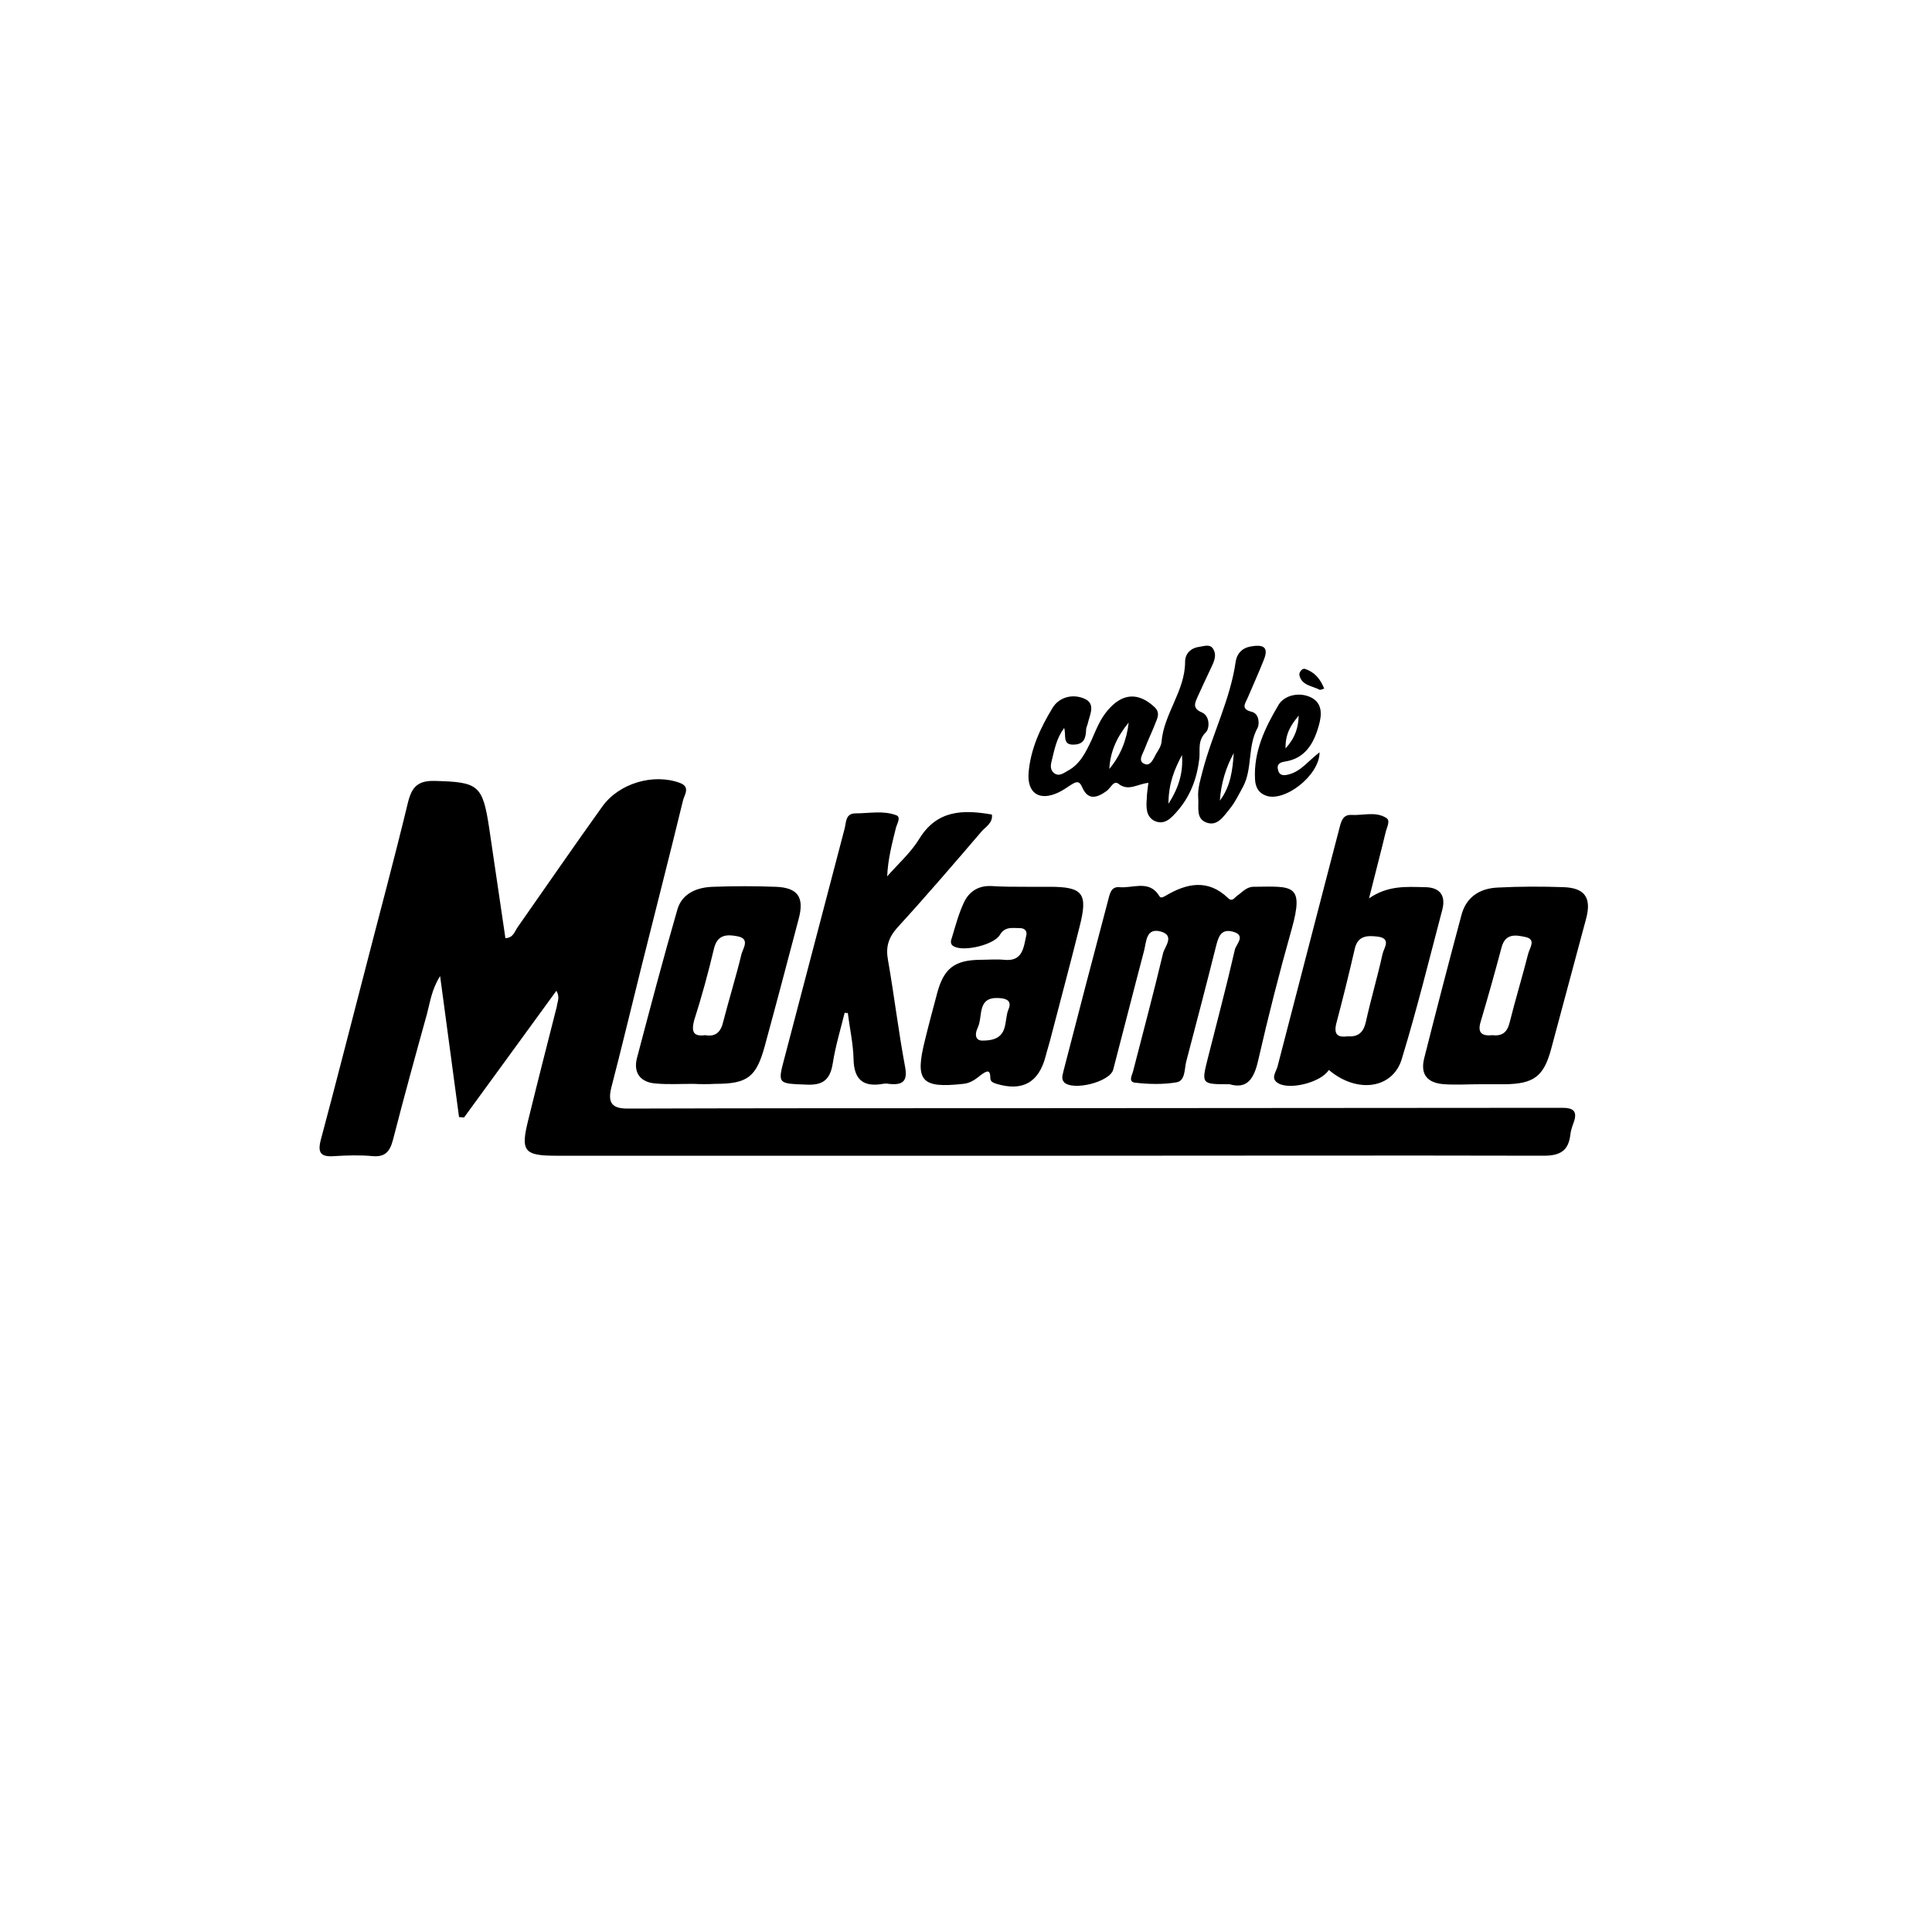 <svg version="1.1" xmlns="http://www.w3.org/2000/svg"  x="0px" y="0px"
	 viewBox="0 0 500 500">
<g id="VoHPUu_00000092430180538956675300000015620766551580568767_">
	<g>
		<path d="M144,256.4c-8.1,11.1-16,22-23.9,32.8c-0.4,0-0.8-0.1-1.3-0.1c-1.6-11.9-3.2-23.8-4.9-36.5c-2.2,3.5-2.6,6.8-3.4,9.8
			c-3,10.8-6,21.7-8.8,32.6c-0.8,3-2,4.5-5.3,4.2c-3.2-0.3-6.5-0.2-9.8,0c-3.7,0.3-4.5-0.9-3.5-4.5c3.8-14.2,7.4-28.4,11.1-42.6
			c3.8-14.8,7.8-29.6,11.4-44.5c1-4,2.6-5.6,6.9-5.5c11.3,0.3,12.4,1,14.1,12.2c1.4,9.5,2.8,19,4.2,28.5c2.1-0.1,2.4-1.8,3.2-2.9
			c7.3-10.4,14.5-20.9,21.9-31.2c4.3-6,13.2-8.6,20-6.1c2.8,1,1.3,3,0.9,4.4c-3.5,14.4-7.2,28.8-10.8,43.2
			c-2.6,10.4-5.1,20.9-7.8,31.3c-1,4,0.3,5.4,4.2,5.4c33.6-0.1,67.2-0.1,100.9-0.1c47,0,94-0.1,141-0.1c2.8,0,4,0.8,3,3.7
			c-0.4,1.1-0.8,2.2-0.9,3.3c-0.5,4.1-2.6,5.4-6.9,5.4c-40-0.1-80,0-120,0c-45.2,0-90.4,0-135.6,0c-8.3,0-9.2-1.2-7.2-9.2
			c2.4-9.8,4.9-19.6,7.4-29.4C144.2,259.3,145,258.2,144,256.4z"/>
		<path d="M318.2,280.6c-7.2,0-7.3,0-5.7-6.4c2.4-9.5,4.9-18.9,7.1-28.5c0.3-1.3,3-3.7-0.6-4.6c-3.1-0.8-3.7,1.5-4.3,3.8
			c-2.5,10-5.1,19.9-7.7,29.8c-0.5,1.9-0.2,5-2.5,5.4c-3.5,0.6-7.2,0.5-10.7,0.1c-2-0.2-0.7-2.1-0.5-3.2c2.6-10.1,5.3-20.2,7.7-30.3
			c0.4-1.7,3.1-4.5-0.5-5.6c-3.9-1.1-3.8,2.5-4.4,4.9c-2.7,10.2-5.3,20.5-8,30.8c-0.8,3.2-10.4,5.6-12.7,3.3c-0.9-1-0.3-2.1-0.1-3.2
			c3.8-14.7,7.6-29.3,11.5-44c0.4-1.5,0.7-3.5,2.9-3.3c3.2,0.3,7-1.6,9.6,1.3c1,1.1,0.7,1.9,2.4,0.9c5.4-3.2,10.9-4.4,16.1,0.6
			c1.1,1.1,1.7-0.1,2.4-0.6c1.3-0.9,2.4-2.3,4.2-2.3c10-0.1,13.2-0.9,9.9,10.9c-3.2,11.3-6.1,22.7-8.7,34.1
			C324.5,279.3,322.7,281.9,318.2,280.6z"/>
		<path d="M218.6,262.1c-1.1,4.4-2.4,8.7-3.1,13.2c-0.7,4.2-2.6,5.6-6.8,5.4c-7.5-0.3-7.5-0.1-5.6-7.2c5.2-19.7,10.3-39.4,15.5-59.1
			c0.4-1.6,0.2-3.9,2.8-3.9c3.6,0,7.2-0.8,10.6,0.5c1.2,0.5,0.2,2.1-0.1,3.1c-1,4.1-2.1,8.1-2.3,12.7c2.8-3.2,6.1-6.1,8.3-9.7
			c4.6-7.5,11.3-7.6,18.8-6.3c0.3,2.1-1.5,3.1-2.6,4.3c-7.2,8.4-14.4,16.8-21.9,25c-2.3,2.6-3,5-2.4,8.3c1.6,9.1,2.7,18.4,4.4,27.5
			c0.8,4-0.6,5-4.2,4.6c-0.5-0.1-1-0.1-1.5,0c-5.1,0.9-7.5-1.1-7.6-6.4c-0.1-4-1-8-1.5-12C219.3,262.2,219,262.2,218.6,262.1z"/>
		<path d="M343.9,276.9c-2,3.2-9.9,5.2-13,3.5c-2.2-1.2-0.7-2.9-0.3-4.3c4.1-15.9,8.3-31.9,12.4-47.8c1.2-4.7,2.5-9.5,3.7-14.2
			c0.4-1.6,0.9-3.3,3-3.2c3,0.2,6.3-1,9.1,0.8c1.1,0.7,0.1,2.4-0.2,3.7c-1.3,5.4-2.7,10.7-4.3,17.1c4.9-3.4,9.7-3,14.4-2.9
			c3.8,0,5.5,2,4.6,5.7c-3.4,12.9-6.6,25.9-10.5,38.7C360.5,281.8,351.2,283.1,343.9,276.9z M348.8,268.2c2.8,0.2,4.1-1.1,4.7-3.8
			c1.3-5.9,3-11.6,4.3-17.5c0.3-1.5,2.4-4-1.2-4.5c-2.6-0.3-5.2-0.4-6,3.2c-1.5,6.5-3.1,13-4.8,19.4
			C345.1,268,346.5,268.5,348.8,268.2z"/>
		<path d="M383.1,280.6c-3.1,0-6.2,0.2-9.3,0c-4.4-0.3-6.3-2.5-5.2-6.8c3.1-12.3,6.3-24.6,9.6-36.9c1.2-4.7,4.7-7,9.4-7.2
			c5.7-0.3,11.4-0.3,17.1-0.1c5.5,0.2,7.2,2.8,5.8,8.1c-3,11.3-6.1,22.6-9.1,33.9c-1.9,7-4.5,8.9-11.9,9
			C387.3,280.6,385.2,280.6,383.1,280.6C383.1,280.6,383.1,280.6,383.1,280.6z M386.3,267.9c2.5,0.3,3.8-0.8,4.4-3.3
			c1.5-6,3.3-11.9,4.8-17.8c0.4-1.5,2.1-3.7-0.7-4.3c-2.4-0.5-5.2-1.1-6.2,2.7c-1.7,6.4-3.5,12.8-5.4,19.2
			C382.3,267.3,383.5,268.2,386.3,267.9z"/>
		<path d="M179.4,280.5c-3.3,0-6.5,0.2-9.8-0.1c-3.7-0.3-5.7-2.6-4.8-6.4c3.4-12.9,6.8-25.8,10.5-38.6c1.2-4.2,5.1-5.8,9.3-5.9
			c5.4-0.2,10.8-0.2,16.1,0c5.8,0.2,7.5,2.7,6,8.3c-2.9,11-5.8,22-8.8,33c-2.2,8-4.5,9.7-12.8,9.7
			C183.3,280.6,181.3,280.6,179.4,280.5C179.4,280.6,179.4,280.5,179.4,280.5z M182.5,267.9c2.8,0.5,4.1-0.9,4.7-3.6
			c1.5-5.8,3.3-11.6,4.7-17.4c0.4-1.5,2.3-4-1.1-4.6c-2.6-0.5-5.1-0.5-6,3.1c-1.5,6.3-3.2,12.6-5.2,18.8
			C178.9,267.1,179.5,268.3,182.5,267.9z"/>
		<path d="M265.7,229.5c2,0,3.9,0,5.9,0c8.7,0,10,1.7,7.8,10.3c-2.4,9.6-5,19.3-7.5,28.9c-0.4,1.6-0.9,3.1-1.3,4.7
			c-1.8,6.8-6,9.1-12.7,7.1c-0.8-0.3-1.6-0.5-1.6-1.5c0-2.4-1-1.8-2.3-0.9c-1.4,1.1-2.7,2.2-4.7,2.4c-10.9,1.2-12.6-0.7-9.9-11.4
			c1-4.1,2.1-8.2,3.2-12.3c1.7-6.2,4.5-8.3,10.9-8.4c2.1,0,4.3-0.2,6.4,0c4.8,0.5,5-3.2,5.7-6.3c0.3-1.2-0.5-1.9-1.6-1.9
			c-1.9,0-3.9-0.5-5.2,1.7c-1.5,2.6-9.1,4.4-11.8,3.1c-1.3-0.6-0.9-1.6-0.6-2.5c0.9-3,1.7-6,3-8.8c1.3-2.9,3.7-4.5,7-4.4
			C259.5,229.5,262.6,229.5,265.7,229.5z M254.4,269.3c7,0,5.3-5.1,6.6-8.1c0.9-2.1-0.4-2.8-2.4-2.9c-5.8-0.4-4.2,4.6-5.5,7.5
			C252,268.1,252.7,269.4,254.4,269.3z"/>
		<path d="M297.2,202.6c-2.9,0.3-5.2,2.3-7.8,0.2c-1.2-0.9-2,1.2-3,1.9c-2.5,1.8-4.8,2.5-6.3-0.9c-0.8-1.9-1.6-1.5-2.9-0.7
			c-1.1,0.7-2.2,1.5-3.3,2c-4.9,2.3-8.1,0.2-7.7-5.1c0.5-6.2,3.1-11.7,6.2-16.8c1.7-2.8,5.2-3.7,8.2-2.4c3.1,1.3,1.4,4.2,0.9,6.5
			c-0.1,0.5-0.4,0.9-0.4,1.4c-0.1,2.1-0.4,3.9-3.1,4c-3.2,0.2-2-2.5-2.6-4.3c-2,2.7-2.5,5.6-3.2,8.4c-0.3,1.1-0.5,2.3,0.5,3.2
			c1.3,1.1,2.5,0.1,3.6-0.5c3.2-1.7,4.7-4.8,6.2-8c1.2-2.7,2.2-5.4,4.2-7.7c3.8-4.5,8-4.7,12.2-0.7c1.2,1.2,0.8,2.4,0.3,3.6
			c-0.9,2.4-2.1,4.8-3,7.2c-0.5,1.3-1.8,3.1,0,3.8c1.6,0.7,2.3-1.4,3-2.6c0.6-1,1.3-2,1.4-3.1c0.6-7.3,6.1-13.2,6.1-20.7
			c0-2.1,1.4-3.6,3.7-3.9c1.3-0.2,2.8-0.8,3.6,0.6c1,1.7,0.1,3.4-0.7,5.1c-1.1,2.3-2.2,4.7-3.3,7.1c-0.7,1.6-1.6,3.1,1.1,4.2
			c2,0.9,2,4,1,5.1c-2.2,2.1-1.5,4.5-1.7,6.7c-0.6,5.2-2.3,9.8-5.7,13.7c-1.5,1.7-3.2,3.7-5.8,2.6c-2.4-1.1-2.3-3.7-2.1-6
			C296.8,205.4,297,204.3,297.2,202.6z M287.1,199c2.9-3.5,4.5-7.5,5-12C289.2,190.5,287.3,194.4,287.1,199z M305.9,195.4
			c-1.9,3.6-3.5,7.3-3.5,12.6C305.3,203.5,306.2,199.6,305.9,195.4z"/>
		<path d="M310.1,206.5c-0.2-2.5,0.6-4.8,1.2-7.2c2.5-9.5,7.1-18.3,8.5-28.1c0.3-2,1.6-3.5,3.9-3.9c2.9-0.5,4.8-0.1,3.4,3.4
			c-1.3,3.3-2.8,6.6-4.2,9.9c-0.6,1.4-1.9,2.9,1,3.6c2.1,0.5,2,3.3,1.6,4.1c-2.7,4.8-1.3,10.6-3.8,15.3c-1.1,2-2.1,4.1-3.5,5.8
			c-1.5,1.8-3.1,4.5-5.9,3.5C309.4,211.9,310.3,208.9,310.1,206.5z M315.7,207.2c2.8-3.7,3.3-8,3.6-12.3
			C317.2,198.7,316,202.8,315.7,207.2z"/>
		<path d="M341.5,194.7c0,6-9.1,13-13.9,11.2c-1.9-0.7-2.7-2.2-2.8-4.2c-0.4-7.2,2.6-13.4,6.1-19.3c1.5-2.5,5.4-3.4,8.4-1.9
			c3,1.5,2.8,4.5,2,7.3c-1.3,4.6-3.5,8.5-8.8,9.3c-1.4,0.2-2.2,0.8-1.7,2.3c0.4,1.5,1.7,1.3,2.8,1
			C336.7,199.6,338.7,196.8,341.5,194.7z M336.1,185.2c-1.8,2.2-3.5,4.5-3.4,8.5C335.3,190.8,336,188.2,336.1,185.2z"/>
		<path d="M342.7,178.2c-0.6,0.2-1,0.4-1.2,0.3c-1.9-1-4.6-1.1-5.2-3.7c-0.2-0.8,0.7-1.9,1.4-1.7
			C340.2,173.9,341.7,175.7,342.7,178.2z"/>
	</g>
</g>
</svg>
